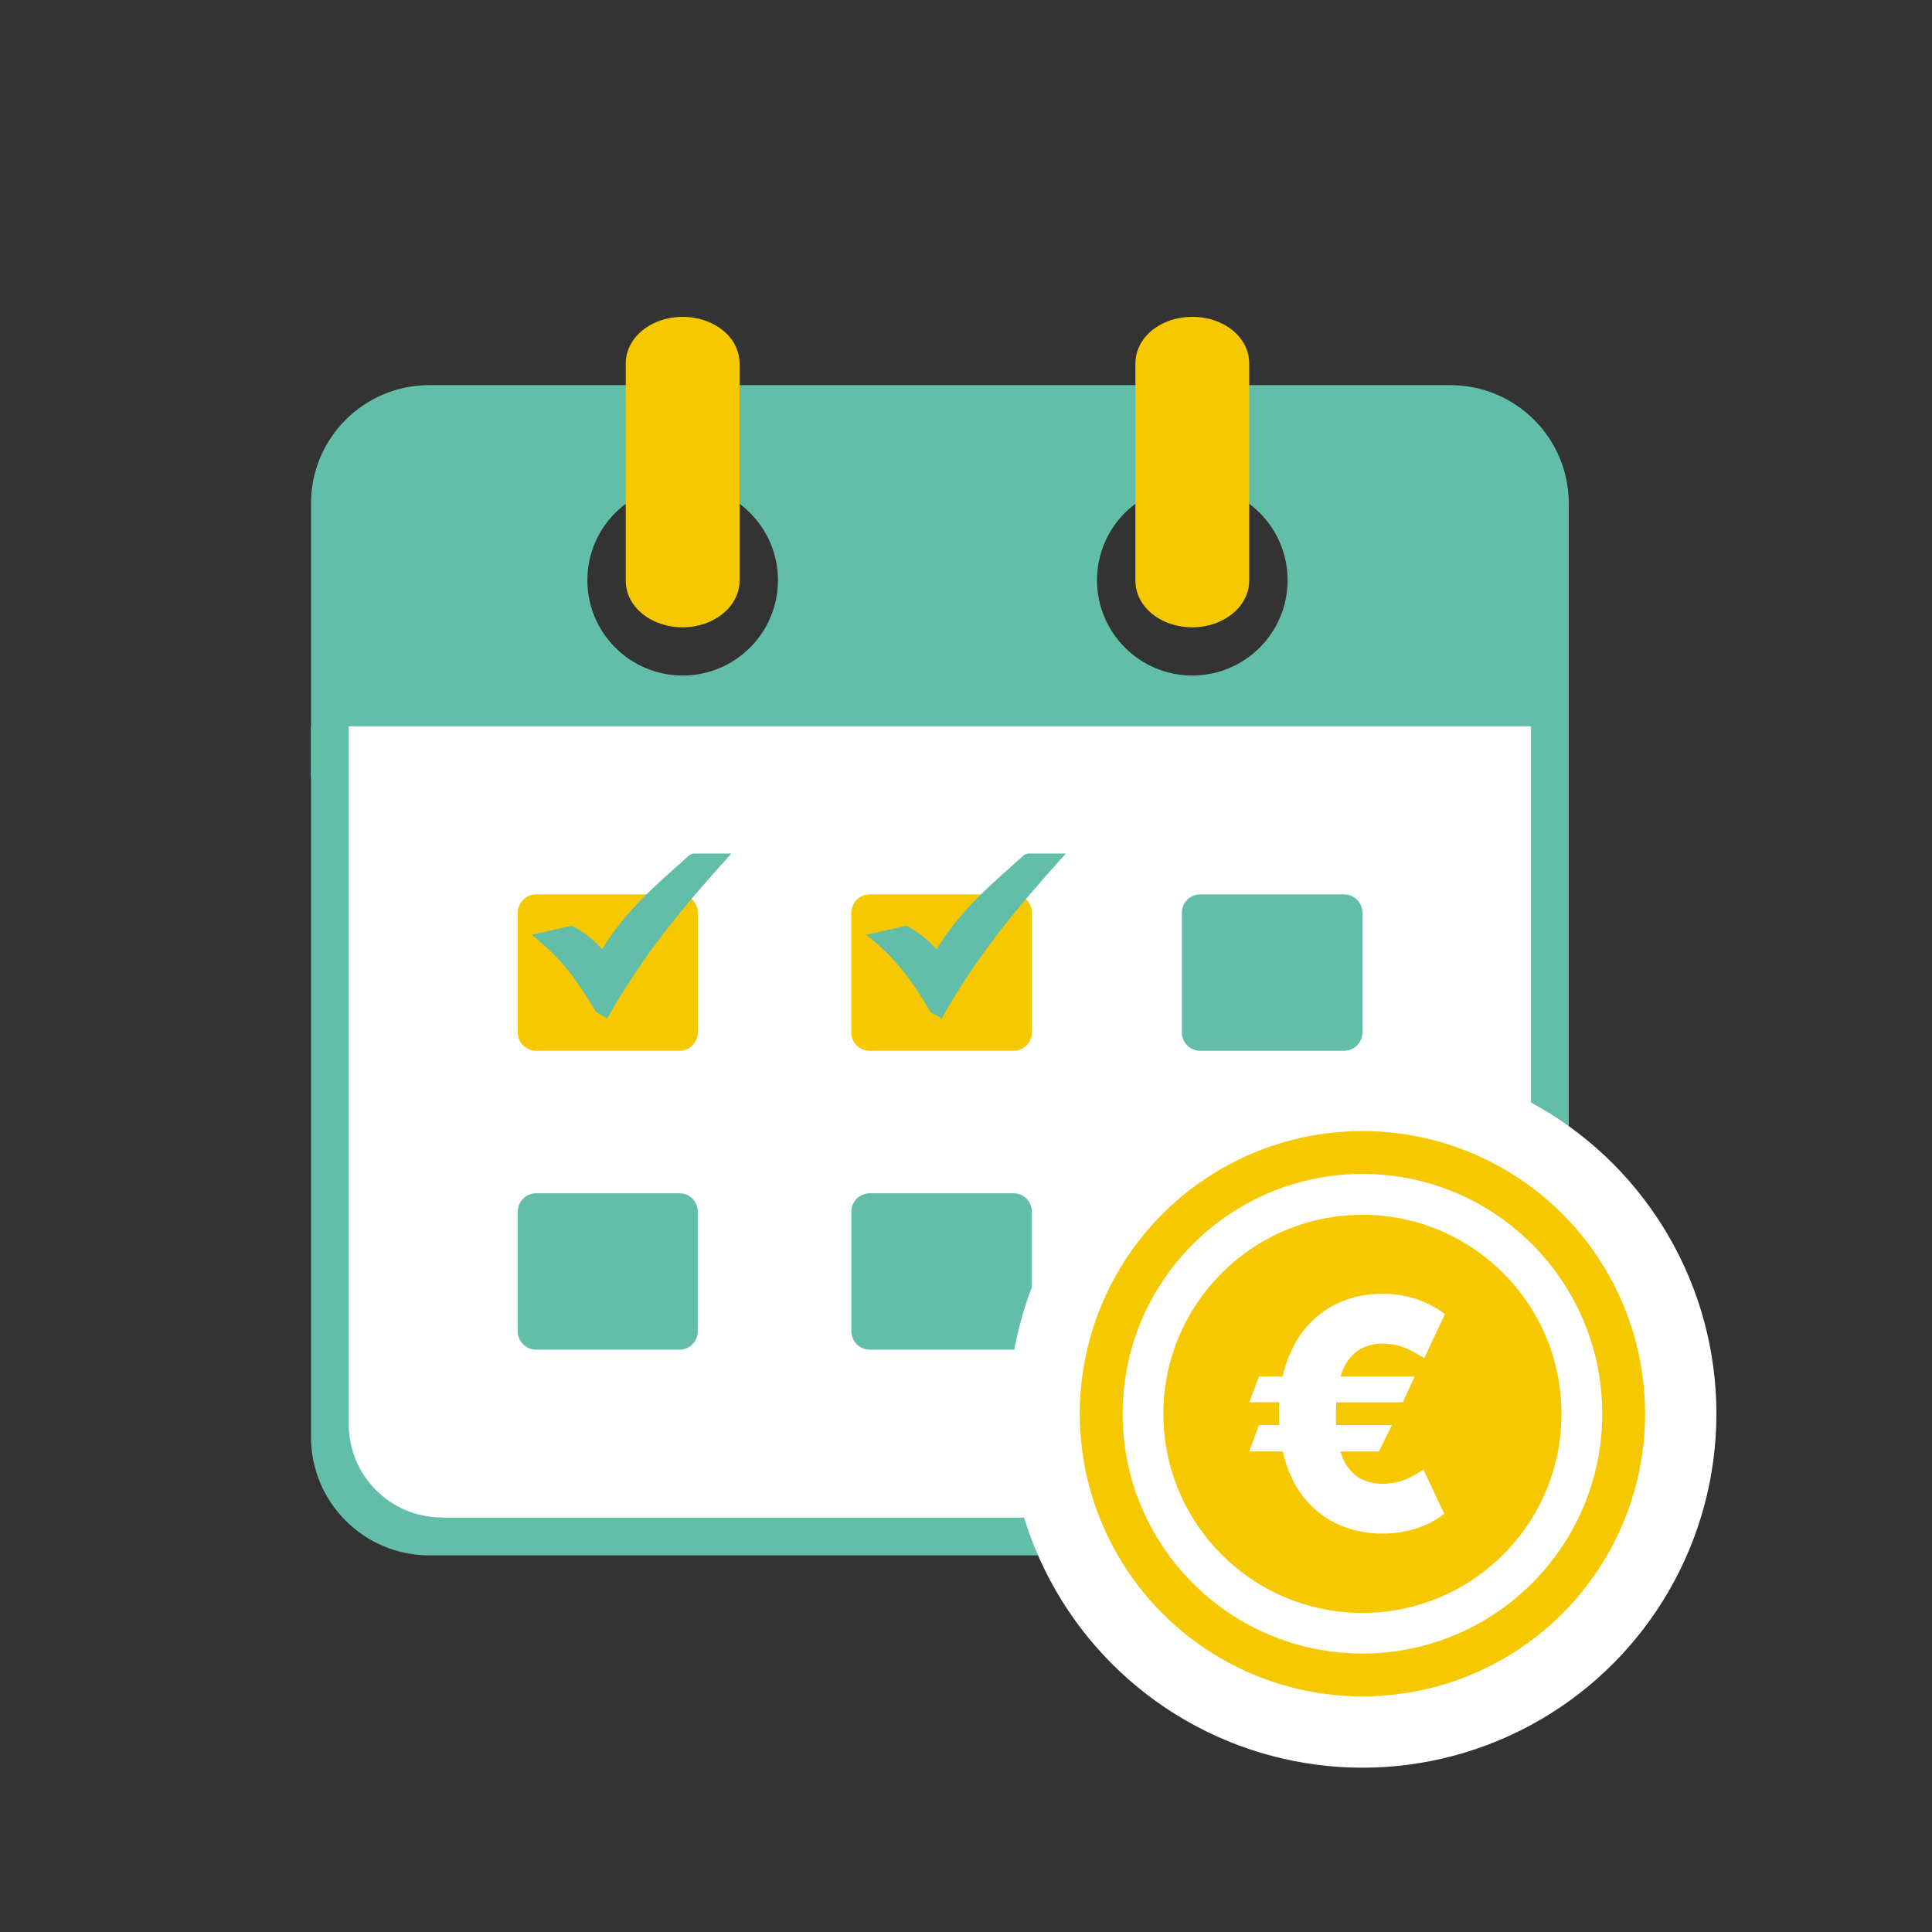 <?xml version="1.0" encoding="utf-8"?>
<!-- Generator: Adobe Illustrator 26.2.1, SVG Export Plug-In . SVG Version: 6.00 Build 0)  -->
<svg version="1.1" id="Laag_1" xmlns="http://www.w3.org/2000/svg" xmlns:xlink="http://www.w3.org/1999/xlink" x="0px" y="0px"
	 viewBox="0 0 1080 1080" style="enable-background:new 0 0 1080 1080;" xml:space="preserve">
<rect x="0" y="0" width="1080" height="1080" fill="#333333" stroke="none"/>
<style type="text/css">
	.st0{fill:#63BEA9;}
	.st1{fill:#FFFFFF;}
	.st2{fill-rule:evenodd;clip-rule:evenodd;fill:#FFFFFF;}
	.st3{fill:#433976;}
	.st4{fill:#588680;}
	.st5{fill:#3B3A3A;}
	.st6{fill:#F5C800;}
	.st7{fill-rule:evenodd;clip-rule:evenodd;fill:#63BEA9;}
	.st8{fill-rule:evenodd;clip-rule:evenodd;fill:#F5C800;}
	.st9{fill-rule:evenodd;clip-rule:evenodd;fill:none;stroke:#F5C800;stroke-width:19;stroke-miterlimit:10;}
	.st10{fill-rule:evenodd;clip-rule:evenodd;fill:#63BEA9;stroke:#64BEA9;stroke-width:5;stroke-miterlimit:10;}
	.st11{fill-rule:evenodd;clip-rule:evenodd;fill:#F5C800;stroke:#FFFFFF;stroke-width:39.865;stroke-miterlimit:10;}
	.st12{fill-rule:evenodd;clip-rule:evenodd;fill:#588680;}
	.st13{fill-rule:evenodd;clip-rule:evenodd;fill:none;stroke:#63BEA9;stroke-width:20;stroke-miterlimit:10;}
	.st14{fill-rule:evenodd;clip-rule:evenodd;fill:#588680;stroke:#FFFFFF;stroke-width:21;stroke-miterlimit:10;}
</style>
<g id="Laag_2">
</g>
<path class="st7" d="M239.77,215.29h571.28c36.34,0.16,65.76,29.58,65.92,65.92v153.06H173.85V281.21
	C173.98,244.85,203.42,215.42,239.77,215.29z M381.61,271.08c29.42,0,53.27,23.85,53.27,53.27s-23.85,53.27-53.27,53.27
	s-53.27-23.85-53.27-53.27v0C328.34,294.93,352.19,271.08,381.61,271.08C381.61,271.08,381.61,271.08,381.61,271.08z M666.51,271.08
	c29.42,0,53.27,23.85,53.27,53.27s-23.85,53.27-53.27,53.27c-29.42,0-53.27-23.85-53.27-53.27c0,0,0,0,0,0
	C613.24,294.93,637.09,271.08,666.51,271.08z"/>
<path class="st0" d="M811.04,869.48H239.77c-36.34-0.16-65.76-29.58-65.92-65.92V406h703.11v397.44
	C876.9,839.84,847.44,869.35,811.04,869.48z"/>
<path class="st2" d="M246.81,848.36h557.2c28.58-0.13,51.72-23.26,51.84-51.84V406H194.97v390.41
	c0.09,28.59,23.25,51.75,51.84,51.84V848.36z"/>
<path class="st6" d="M634.7,203.22c0-14.65,14.08-26.09,31.81-26.09s31.81,11.44,31.81,26.09v121.36
	c0,14.36-14.19,26.09-31.81,26.09s-31.81-11.44-31.81-26.09V203.22z"/>
<path class="st6" d="M349.8,203.22c0-14.65,14.25-26.09,31.81-26.09s31.81,11.44,31.81,26.09v121.36
	c0,14.36-14.19,26.09-31.81,26.09s-31.81-11.44-31.81-26.09C349.8,324.58,349.8,203.22,349.8,203.22z"/>
<path class="st7" d="M299.73,667.04h80.11c5.66,0,10.24,4.59,10.24,10.24l0,0v66.95c-0.03,5.64-4.6,10.21-10.24,10.24h-80.11
	c-5.67,0-10.27-4.58-10.3-10.24v-66.95C289.47,671.61,294.07,667.04,299.73,667.04z"/>
<path class="st7" d="M486.15,667.04h80.45c5.66,0,10.24,4.59,10.24,10.24l0,0v66.95c-0.03,5.64-4.6,10.21-10.24,10.24h-80.45
	c-5.64-0.03-10.21-4.6-10.24-10.24v-66.95C475.94,671.63,480.51,667.07,486.15,667.04z"/>
<path class="st7" d="M670.91,667.04h80.45c5.64,0.03,10.21,4.6,10.24,10.24v66.95c-0.03,5.64-4.6,10.21-10.24,10.24h-80.45
	c-5.64-0.03-10.21-4.6-10.24-10.24v-66.95C660.67,671.62,665.26,667.04,670.91,667.04L670.91,667.04z"/>
<path class="st8" d="M299.73,499.96h80.11c5.67,0.03,10.24,4.63,10.24,10.3v66.89c-0.03,5.64-4.6,10.21-10.24,10.24h-80.11
	c-5.67,0-10.27-4.58-10.3-10.24v-66.89C289.47,504.58,294.06,499.99,299.73,499.96z"/>
<path class="st8" d="M486.15,499.96h80.45c5.67,0.03,10.24,4.63,10.24,10.3v66.89c-0.03,5.64-4.6,10.21-10.24,10.24h-80.45
	c-5.66,0-10.24-4.59-10.24-10.24l0,0v-66.89C475.91,504.59,480.49,499.99,486.15,499.96z"/>
<path class="st7" d="M670.91,499.96h80.45c5.67,0.03,10.24,4.63,10.24,10.3v66.89c-0.03,5.64-4.6,10.21-10.24,10.24h-80.45
	c-5.66,0-10.24-4.59-10.24-10.24l0,0v-66.89C660.67,504.59,665.25,499.99,670.91,499.96z"/>
<path class="st0" d="M333.48,566.11c2.16,0.81,4.1,1.96,5.8,3.39c20.81-36.58,41.7-61.46,69.55-92.38h-21.37l-1.91,0.74
	c-19.53,17.52-35.15,30.46-49,52.74c-5.33-5.88-9.82-9.17-16.7-13.14l-22.65,5.11C313.93,535.55,322.62,548.09,333.48,566.11z"/>
<path class="st0" d="M520.47,566.11c2.16,0.81,4.1,1.96,5.8,3.39c20.81-36.58,41.7-61.46,69.55-92.38h-21.37l-1.91,0.74
	c-19.53,17.52-35.15,30.46-49,52.74c-5.33-5.88-9.82-9.17-16.7-13.14l-22.65,5.11C500.92,535.55,509.61,548.09,520.47,566.11z"/>
<circle class="st11" cx="761.61" cy="790.28" r="177.94"/>
<path class="st2" d="M761.61,656.23c74.04,0,134.05,60.02,134.05,134.05s-60.02,134.05-134.05,134.05s-134.05-60.02-134.05-134.05
	c0,0,0,0,0,0C627.55,716.24,687.57,656.23,761.61,656.23z M790.74,769.53l-6.55,14.38h-37.24c0,2.07-0.2,4.36-0.2,6.55
	c0,2.18,0,4.21,0.17,6.17h31.18l-7.31,14.79h-21.47c0.2,0.61,0.39,1.2,0.61,1.79c1.56,5,4.72,9.35,8.99,12.39
	c4.2,2.64,9.08,3.97,14.03,3.84c3.4,0.03,6.79-0.46,10.04-1.46c2.65-0.85,5.2-1.97,7.61-3.36c2.18-1.24,3.86-2.18,5.08-3.16
	l11.67,24.72c-4.72,3.71-10.07,6.53-15.8,8.31c-6.02,1.88-12.3,2.81-18.61,2.77c-10.56,0.2-20.98-2.5-30.11-7.81
	c-8.91-5.43-16.03-13.36-20.49-22.8c-2.36-4.86-4.12-9.99-5.26-15.27h-18.74l5.41-14.79h11.37c0-2.01-0.15-4.08-0.15-6.17
	c0-2.09,0-4.36,0.2-6.55h-16.82l5.41-14.38h13.24c1.14-5.28,2.91-10.41,5.26-15.27c4.46-9.49,11.58-17.47,20.49-23
	c9.1-5.4,19.53-8.16,30.11-7.94c6.43-0.07,12.83,0.92,18.94,2.92c5.72,1.9,11.09,4.72,15.91,8.36l-11.5,24.61
	c-1.4-0.74-3.14-1.79-5.32-3.08c-2.47-1.4-5.07-2.56-7.77-3.47c-3.29-1.05-6.72-1.56-10.17-1.51c-4.97-0.14-9.87,1.24-14.03,3.97
	c-4.27,3.16-7.41,7.59-8.99,12.65c-0.22,0.57-0.41,1.18-0.61,1.79H790.74z M761.61,679.09c61.46,0,111.27,49.82,111.27,111.27
	s-49.82,111.27-111.27,111.27s-111.27-49.82-111.27-111.27S700.15,679.09,761.61,679.09z"/>
</svg>
